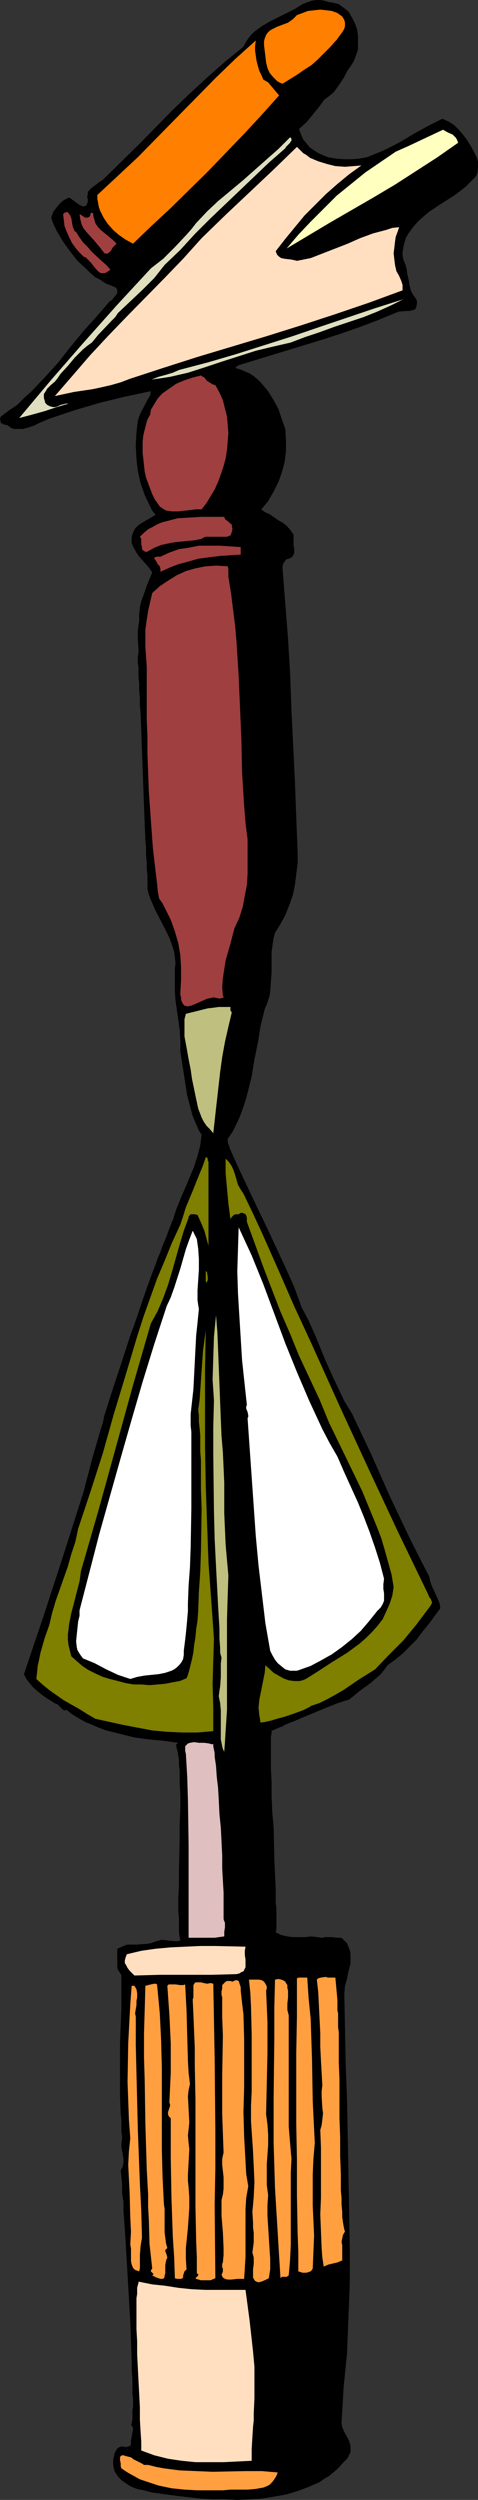 <?xml version="1.0" encoding="UTF-8" standalone="no"?>
<svg
   version="1.0"
   width="29.801mm"
   height="155.711mm"
   id="svg34"
   sodipodi:docname="Hunting Equipment.wmf"
   xmlns:inkscape="http://www.inkscape.org/namespaces/inkscape"
   xmlns:sodipodi="http://sodipodi.sourceforge.net/DTD/sodipodi-0.dtd"
   xmlns="http://www.w3.org/2000/svg"
   xmlns:svg="http://www.w3.org/2000/svg">
  <rect width="100%" height="100%" fill="#333333" stroke="none"/>
  <sodipodi:namedview
     id="namedview34"
     pagecolor="#ffffff"
     bordercolor="#000000"
     borderopacity="0.25"
     inkscape:showpageshadow="2"
     inkscape:pageopacity="0.0"
     inkscape:pagecheckerboard="0"
     inkscape:deskcolor="#d1d1d1"
     inkscape:document-units="mm" />
  <defs
     id="defs1">
    <pattern
       id="WMFhbasepattern"
       patternUnits="userSpaceOnUse"
       width="6"
       height="6"
       x="0"
       y="0" />
  </defs>
  <path
     style="fill:#000000;fill-opacity:1;fill-rule:evenodd;stroke:none"
     d="m 82.253,2.909 0.808,1.454 0.646,1.293 0.485,1.454 0.162,1.454 v 1.454 1.616 l -0.485,1.454 -0.485,1.293 -0.808,1.293 -0.808,1.131 -0.646,1.293 -0.808,1.293 -0.808,1.131 -0.808,1.131 -1.131,0.97 -1.131,0.808 -1.293,1.778 -1.454,1.778 -1.454,1.778 -1.778,1.616 0.485,1.293 0.485,1.131 0.808,0.97 0.808,0.97 0.97,0.646 0.97,0.646 1.131,0.485 1.131,0.485 1.939,0.323 1.939,0.162 h 1.778 l 1.778,-0.162 1.778,-0.323 1.616,-0.646 1.616,-0.646 1.778,-0.808 3.07,-1.616 3.232,-1.939 3.232,-1.778 1.616,-0.808 1.616,-0.808 1.454,0.646 1.293,0.808 1.131,1.131 0.97,1.131 0.97,1.293 0.808,1.293 0.808,1.454 0.646,1.293 0.323,1.131 v 1.293 l -0.162,1.293 -0.162,0.485 -0.323,0.485 -1.131,1.131 -1.131,1.131 -1.454,1.131 -1.293,0.97 -3.07,1.939 -2.909,1.939 -1.293,1.131 -1.131,0.97 -1.131,1.293 -0.97,1.293 -0.808,1.293 -0.485,1.616 -0.323,1.778 v 0.808 l 0.162,0.97 0.485,1.131 0.323,1.131 0.162,1.293 0.323,1.293 0.162,1.131 0.323,1.293 0.485,0.97 0.808,1.131 0.162,0.485 v 0.646 l -0.162,0.485 v 0.323 l -0.162,0.162 -0.162,0.323 -0.646,0.162 -0.646,0.162 h -0.808 l -1.778,0.162 -4.686,1.939 -4.686,1.778 -4.686,1.616 -4.525,1.454 -9.534,2.909 -9.534,2.909 -0.485,0.323 -0.323,0.323 1.131,0.323 1.131,0.485 1.131,0.485 0.97,0.646 0.97,0.808 0.808,0.808 0.808,0.97 0.808,0.97 1.293,2.101 1.131,2.101 0.808,2.424 0.808,2.262 0.162,2.585 v 2.585 l -0.323,2.585 -0.646,2.424 -0.808,2.262 -1.131,2.262 -1.293,2.262 -1.616,1.939 0.808,0.646 1.131,0.485 2.101,1.454 1.131,0.646 0.97,0.808 0.808,0.97 0.646,0.97 v 0.646 0.97 0.808 l 0.162,0.97 v 0.97 l -0.323,0.646 -0.323,0.323 -0.323,0.162 -0.323,0.162 -0.646,0.162 -0.323,0.485 -0.323,0.485 -0.162,0.646 v 0.646 l 0.646,8.241 0.646,8.241 0.485,8.241 0.323,8.564 0.808,16.805 0.323,8.564 0.323,8.241 v 2.424 l -0.323,2.424 -0.323,2.585 -0.485,2.424 -0.808,2.262 -0.97,2.424 -1.131,2.101 -1.293,2.101 -0.323,1.131 -0.162,0.97 -0.323,2.424 v 4.686 l -0.162,2.262 -0.162,2.262 -0.162,1.131 -0.323,0.97 -0.323,0.97 -0.485,1.131 -0.97,3.878 -0.646,4.04 -0.808,3.878 -0.646,4.04 -0.97,3.878 -0.485,1.778 -0.646,1.939 -0.646,1.778 -0.808,1.778 -0.97,1.939 -1.131,1.616 v 0.323 0.323 l 0.162,0.646 0.162,0.323 0.162,0.646 2.101,4.686 4.363,9.211 2.262,4.686 4.363,9.372 2.101,4.686 1.778,4.848 1.616,3.07 1.454,3.232 2.586,6.302 1.454,3.232 1.454,3.07 1.454,3.07 1.778,2.909 4.525,9.534 4.363,9.857 4.525,9.534 2.424,4.848 2.424,4.686 0.162,0.97 0.323,0.97 0.808,1.778 0.808,1.778 0.323,0.808 0.162,1.131 -2.747,3.717 -1.454,1.778 -1.454,1.939 -1.616,1.616 -1.616,1.616 -1.778,1.454 -1.778,1.293 -0.808,1.131 -0.97,1.131 -1.131,0.97 -1.131,0.97 -2.424,1.778 -2.586,2.101 -1.131,0.323 -1.454,0.485 -2.909,1.131 -3.07,1.293 -2.747,1.131 -1.454,0.646 -1.293,0.485 -1.131,0.485 -0.485,0.323 -0.485,0.162 -0.808,0.323 -0.646,0.323 -0.485,0.162 h -0.162 v 0.646 l -0.162,0.808 v 0.97 1.131 3.878 1.616 l 0.162,3.07 v 3.555 l 0.162,3.555 0.323,3.717 0.162,7.433 0.162,3.717 0.162,3.232 v 3.232 l 0.162,1.454 v 4.686 l -0.162,0.808 1.293,0.646 1.454,0.323 1.293,0.162 h 2.909 l 1.454,-0.162 1.293,0.162 1.293,0.162 0.485,-0.162 h 0.646 1.131 l 1.293,0.162 h 0.485 0.485 l 0.646,0.646 0.646,0.646 0.323,0.808 0.323,0.808 0.162,0.808 v 0.808 1.616 l -0.485,1.778 -0.162,0.808 -0.162,0.97 -0.485,1.616 -0.162,1.778 0.162,8.08 0.162,8.403 0.323,8.564 0.162,8.726 0.323,17.29 0.162,8.726 v 8.564 l -0.162,4.04 -0.162,4.201 -0.323,8.08 -0.808,8.08 -0.485,8.403 0.162,0.97 0.485,1.131 0.646,1.131 0.485,0.97 0.323,1.131 v 0.97 0.646 l -0.323,0.485 -0.162,0.485 -0.485,0.646 -0.97,0.97 -0.97,1.131 -0.97,0.808 -1.131,0.97 -1.131,0.646 -1.131,0.808 -2.586,1.131 -2.586,0.97 -2.747,0.808 -2.747,0.485 -2.909,0.485 -2.909,0.162 -2.909,0.162 -3.07,-0.162 h -2.909 l -2.747,-0.162 -2.747,-0.323 -2.747,-0.323 -2.424,-0.323 -3.555,-0.485 -1.778,-0.485 -1.616,-0.323 -1.616,-0.646 -1.454,-0.97 -0.646,-0.485 -0.646,-0.646 -0.485,-0.646 -0.485,-0.808 -0.162,-0.646 -0.162,-0.808 v -0.646 -0.646 l 0.162,-0.646 0.162,-0.808 0.323,-0.646 0.323,-0.485 0.485,-0.323 0.485,-0.162 1.131,0.162 0.485,-0.162 0.485,-0.162 0.162,-0.485 v -0.323 -0.485 l 0.162,-0.808 0.162,-0.97 0.162,-0.97 -0.162,-0.485 -0.323,-0.323 0.162,-0.323 v -0.323 l 0.162,-0.646 v -0.97 -1.131 l 0.162,-1.131 v -1.454 l -0.162,-1.454 v -1.778 -1.778 l -0.162,-1.939 v -2.101 l -0.162,-4.363 -0.162,-4.686 -1.131,-19.553 -0.323,-4.686 -0.162,-2.101 v -2.101 l -0.323,-2.101 v -1.939 l -0.162,-1.778 -0.162,-1.616 0.485,-0.97 0.162,-0.97 v -0.808 l -0.162,-0.97 -0.323,-1.778 v -0.97 l 0.162,-0.97 v -0.646 L 28.603,502.064 v -1.454 -1.616 l -0.162,-1.454 -0.162,-4.04 v -4.201 -8.241 l 0.323,-8.241 v -4.04 -3.717 l -0.323,-0.646 -0.485,-0.646 -0.162,-0.808 v -0.808 -1.778 -0.808 -0.808 l 1.131,-0.485 1.131,-0.485 h 0.97 1.293 l 2.262,-0.162 1.131,-0.162 1.293,-0.485 0.646,-0.162 0.646,-0.162 1.454,0.162 1.454,0.162 h 0.808 l 0.646,-0.162 -0.162,-0.808 -0.162,-1.131 v -0.97 -1.293 -1.131 l -0.162,-1.454 v -3.07 l 0.162,-3.232 v -3.393 l 0.162,-7.272 v -3.555 l 0.162,-3.555 v -3.232 l -0.162,-3.232 v -1.454 -1.293 l -0.162,-1.131 v -1.293 l -0.162,-0.97 -0.162,-0.97 -0.162,-0.646 -0.162,-0.646 v -0.162 -0.323 h 0.162 l 0.162,-0.162 v -0.162 l -3.394,-0.485 -3.555,-0.323 -3.394,-0.485 -3.232,-0.808 -3.232,-0.808 -1.778,-0.646 -1.454,-0.646 -1.616,-0.646 -1.454,-0.808 -1.616,-0.97 -1.454,-1.131 -0.485,0.162 -0.323,-0.162 -0.485,-0.485 -0.485,-0.485 -0.323,-0.323 -0.485,-0.162 -2.101,-1.293 -1.131,-0.808 -0.97,-0.808 -0.97,-0.808 -0.808,-0.97 -0.808,-0.97 -0.646,-1.293 4.848,-14.382 4.686,-14.382 4.525,-14.22 1.939,-7.433 2.101,-7.272 0.485,-1.454 0.323,-1.616 1.131,-3.555 1.131,-3.555 1.293,-3.878 2.586,-7.918 1.454,-4.04 1.293,-3.878 1.293,-3.717 1.293,-3.555 0.646,-1.616 0.485,-1.454 0.646,-1.454 0.485,-1.454 0.485,-1.131 0.485,-1.131 0.323,-0.97 0.323,-0.808 0.323,-0.808 0.162,-0.485 0.162,-0.485 0.162,-0.162 0.808,-2.585 0.97,-2.424 1.131,-2.585 2.101,-5.009 0.808,-2.585 0.646,-2.424 0.323,-2.585 -0.646,-0.97 -0.485,-1.131 -0.97,-2.262 -0.646,-2.424 -0.646,-2.424 -0.808,-5.171 -0.808,-5.171 v -2.585 l -0.162,-2.585 -0.646,-4.525 -0.323,-2.262 -0.162,-2.262 v -2.585 -1.293 -1.454 l 0.162,-1.293 -0.162,-1.293 -0.162,-1.293 -0.323,-1.131 -0.808,-2.262 -1.131,-2.262 -2.262,-4.363 -0.97,-2.262 -0.485,-1.293 -0.323,-1.293 v -0.808 -1.131 -1.293 l -0.162,-1.454 v -1.454 l -0.162,-1.778 v -1.778 l -0.162,-1.778 -0.162,-4.04 -0.162,-4.201 -0.323,-8.888 -0.162,-4.363 -0.162,-4.363 -0.162,-4.04 -0.162,-1.939 v -1.778 l -0.162,-1.616 v -1.616 l -0.162,-1.454 v -1.293 -1.131 l -0.162,-0.97 v -0.808 -0.646 l 0.162,-0.97 v -0.97 l -0.162,-2.101 v -2.262 l 0.162,-1.131 0.162,-0.97 v -1.616 l 0.162,-1.616 0.323,-1.454 0.485,-1.293 0.97,-2.747 1.131,-2.747 -0.646,-0.97 -0.808,-0.97 -1.616,-1.778 -0.646,-0.97 -0.646,-1.131 -0.485,-1.131 v -0.646 -0.808 l 0.323,-0.97 0.485,-0.97 0.646,-0.646 0.646,-0.485 3.555,-2.101 -0.808,-0.97 -0.646,-1.293 -1.131,-2.424 -0.97,-2.747 -0.646,-2.909 -0.323,-2.909 -0.162,-3.07 0.162,-2.909 0.323,-2.909 0.323,-0.97 0.323,-0.808 1.778,-3.393 0.485,-0.808 0.162,-0.97 -6.141,1.293 -5.979,1.454 -5.979,1.778 -5.818,1.939 -1.131,0.485 -1.131,0.485 -1.293,0.646 -1.454,0.485 -1.293,0.323 H 4.04 3.394 L 2.747,100.833 2.101,100.348 1.616,100.025 H 1.131 L 0.808,99.863 0.485,99.702 0.162,99.54 V 99.217 L 0,98.732 l 0.162,-0.646 1.939,-1.454 1.939,-1.293 1.616,-1.616 1.778,-1.616 3.232,-3.393 3.07,-3.393 2.909,-3.717 3.07,-3.717 3.07,-3.393 3.07,-3.555 0.323,-0.162 0.323,-0.323 0.808,-0.97 0.323,-0.485 V 68.515 68.191 L 27.31,67.707 26.179,67.222 24.886,66.737 23.755,65.929 22.462,65.283 21.331,64.313 20.361,63.344 18.261,61.405 16.483,59.142 14.867,56.88 13.413,54.456 12.928,53.487 12.443,52.356 12.281,51.871 12.12,51.548 v -0.485 l 0.162,-0.485 0.323,-0.808 0.646,-0.808 0.646,-0.808 0.808,-0.808 0.808,-0.485 0.646,-0.323 0.485,0.162 0.646,0.485 0.646,0.485 0.646,0.485 0.646,0.323 0.646,0.162 0.162,-0.162 0.323,-0.162 0.162,-0.323 0.162,-0.485 v -0.646 l -0.162,-0.485 0.162,-0.646 v -0.485 l 0.485,-0.646 0.808,-0.646 0.646,-0.485 0.808,-0.646 0.808,-0.485 0.646,-0.646 8.08,-7.918 7.757,-7.918 4.04,-3.878 4.04,-3.717 4.202,-3.717 4.363,-3.555 0.485,-0.97 L 58.498,9.049 59.145,8.241 59.953,7.433 61.73,6.14 63.67,5.009 67.548,3.07 69.487,2.101 71.265,0.97 72.557,0.485 73.527,0.162 74.497,0 h 0.97 l 0.97,0.162 0.97,0.323 1.131,0.162 1.293,0.323 0.646,0.485 0.646,0.485 0.646,0.485 z"
     id="path1" />
  <path
     style="fill:#ff7f00;fill-opacity:1;fill-rule:evenodd;stroke:none"
     d="m 80.637,3.878 0.485,0.808 0.162,0.646 V 6.14 L 81.122,6.787 80.637,7.595 80.153,8.241 79.668,8.888 79.345,9.372 79.021,9.695 77.729,11.15 l -1.454,1.454 -1.454,1.454 -1.454,1.293 -1.778,1.131 -1.616,1.131 -3.394,2.101 -0.808,-0.323 -0.485,-0.323 -0.485,-0.485 -0.485,-0.485 -0.808,-0.97 -0.485,-1.131 -0.323,-1.293 -0.162,-1.454 -0.323,-2.585 V 9.695 L 62.377,9.049 62.7,8.241 63.023,7.756 63.508,7.272 63.993,6.948 65.286,6.302 66.578,5.817 67.871,5.333 69.002,4.525 69.487,4.04 69.972,3.555 71.265,3.07 72.557,2.585 l 1.454,-0.162 1.454,-0.162 1.454,0.162 1.293,0.162 1.293,0.485 z"
     id="path2" />
  <path
     style="fill:#ff7f00;fill-opacity:1;fill-rule:evenodd;stroke:none"
     d="m 62.054,18.745 1.131,0.646 0.808,0.97 1.778,2.101 -4.202,4.686 -4.202,4.525 -8.565,8.888 -8.726,8.564 -4.525,4.201 -4.202,4.04 -1.778,-0.97 -1.616,-1.131 -1.293,-1.131 -1.293,-1.454 -0.97,-1.454 -0.808,-1.616 -0.323,-0.97 -0.162,-0.97 -0.162,-0.808 v -0.97 l 4.686,-4.363 4.848,-4.525 9.049,-9.211 9.211,-9.372 4.686,-4.525 4.848,-4.363 -0.162,1.293 v 1.131 l 0.162,1.131 0.162,1.131 0.323,1.293 0.323,1.131 0.485,0.97 z"
     id="path3" />
  <path
     style="fill:#ffffbf;fill-opacity:1;fill-rule:evenodd;stroke:none"
     d="m 107.947,33.611 -4.848,3.393 -5.01,3.232 -5.01,3.232 -5.171,3.07 -10.342,5.979 -10.019,5.979 2.747,-3.232 2.909,-3.07 3.07,-3.07 3.07,-3.07 3.394,-2.747 3.394,-2.747 3.555,-2.424 3.555,-2.424 2.909,-1.293 2.747,-1.293 2.747,-1.293 2.747,-1.293 1.131,0.646 1.131,0.485 0.808,0.808 0.323,0.646 z"
     id="path4" />
  <path
     style="fill:#dfdfbf;fill-opacity:1;fill-rule:evenodd;stroke:none"
     d="m 67.225,34.904 -3.878,3.393 -3.555,3.393 -6.949,6.625 -3.394,3.232 -3.555,3.555 -3.394,3.717 -3.717,3.555 -2.424,3.07 -2.747,2.747 -2.909,2.747 -2.909,2.747 -0.646,0.97 -0.808,0.808 -3.232,3.393 -0.646,0.808 -0.808,0.97 -1.131,0.808 -0.97,0.808 -1.939,1.939 -1.616,1.939 -1.778,1.939 -0.646,0.97 -0.646,0.808 -0.97,0.808 -0.808,0.808 -0.485,0.808 -0.323,0.485 v 0.485 0.485 l 0.162,0.485 0.162,0.646 0.485,0.485 0.646,0.323 0.646,0.162 h 0.646 l 0.485,-0.162 0.646,-0.323 0.646,-0.162 0.646,-0.162 h 0.646 l -2.747,0.808 -2.909,0.97 -2.909,0.808 -3.07,0.808 7.595,-9.049 7.595,-8.726 7.918,-8.888 7.918,-8.564 2.909,-2.262 2.747,-2.747 2.586,-2.747 1.293,-1.454 1.131,-1.454 2.586,-2.747 2.586,-2.424 5.818,-4.848 5.656,-5.009 2.747,-2.424 2.747,-2.747 0.323,0.323 v 0.485 l -0.162,0.162 -0.162,0.323 -0.323,0.323 -0.323,0.323 -0.323,0.323 z"
     id="path5" />
  <path
     style="fill:#ffdfbf;fill-opacity:1;fill-rule:evenodd;stroke:none"
     d="m 85.162,38.943 -2.909,2.101 -2.747,2.262 -2.747,2.424 -2.424,2.424 -2.586,2.585 -2.262,2.747 -2.262,2.747 -2.262,2.909 0.323,0.808 0.485,0.485 0.485,0.323 0.808,0.162 1.454,0.162 0.808,0.162 0.646,0.162 1.616,-0.323 1.616,-0.323 2.909,-1.131 2.909,-1.131 2.909,-1.131 2.909,-1.293 3.07,-1.131 3.07,-0.808 1.454,-0.485 1.616,-0.162 -0.323,0.97 -0.485,1.293 -0.162,1.131 -0.162,1.454 -0.162,1.293 0.162,1.454 0.162,1.293 0.323,1.454 0.646,1.131 0.485,1.131 0.323,0.97 v 0.646 0.646 l -7.918,2.909 -8.08,2.747 -7.918,2.585 -8.241,2.585 -16.16,4.848 -8.08,2.585 -7.918,2.585 -2.101,0.808 -2.262,0.646 -2.101,0.485 -2.262,0.485 -4.363,0.646 -2.262,0.485 -2.262,0.485 4.202,-4.848 4.04,-4.686 4.363,-4.686 4.363,-4.525 8.888,-9.049 4.363,-4.525 4.363,-4.848 5.656,-5.494 5.656,-5.333 5.656,-5.333 5.494,-5.333 0.646,0.646 0.808,0.808 0.808,0.485 0.808,0.646 1.939,0.808 2.101,0.646 1.939,0.485 2.262,0.162 2.101,-0.162 z"
     id="path6" />
  <path
     style="fill:#9f3f3f;fill-opacity:1;fill-rule:evenodd;stroke:none"
     d="m 26.017,63.505 -0.485,0.323 -0.485,0.323 -0.485,0.162 H 24.24 23.755 L 23.27,63.99 22.624,63.344 21.977,62.536 21.331,61.728 20.523,60.92 l -0.323,-0.323 -0.485,-0.162 -0.97,-0.97 -0.97,-1.131 -0.808,-1.131 -0.646,-1.293 -0.646,-1.454 -0.485,-1.293 -0.162,-1.454 -0.162,-1.293 0.323,-0.323 0.485,-0.162 h 0.323 l 0.162,0.323 0.162,0.162 0.162,0.162 0.323,0.808 0.162,0.97 0.162,0.97 0.323,0.808 0.162,0.323 0.323,0.162 0.808,1.293 0.808,1.131 1.131,1.131 0.97,1.131 2.262,2.101 1.131,0.97 z"
     id="path7" />
  <path
     style="fill:#9f3f3f;fill-opacity:1;fill-rule:evenodd;stroke:none"
     d="m 21.977,50.255 v 0.485 l 0.162,0.646 0.323,1.131 0.646,0.97 0.808,0.808 0.808,0.646 1.939,1.616 0.808,0.808 -0.485,0.485 -0.485,0.485 -0.323,0.646 -0.485,0.485 -0.323,0.162 -0.162,0.162 -0.323,-0.162 h -0.323 l -0.162,-0.323 -0.323,-0.323 -0.323,-0.485 -1.616,-1.939 -1.616,-1.778 -0.808,-0.97 -0.485,-0.97 -0.323,-1.293 -0.162,-1.131 0.323,0.162 0.485,0.323 0.485,0.323 h 0.646 l 0.323,-0.162 0.162,-0.162 0.162,-0.485 v -0.162 l 0.162,-0.162 h 0.162 z"
     id="path8" />
  <path
     style="fill:#dfdfbf;fill-opacity:1;fill-rule:evenodd;stroke:none"
     d="m 68.517,80.634 -4.202,0.97 -4.04,0.97 -8.08,2.585 -3.878,1.293 -4.04,1.293 -4.202,0.97 -2.101,0.323 -2.262,0.323 0.808,-0.323 0.808,-0.323 1.778,-0.485 1.616,-0.485 1.454,-0.646 6.787,-1.778 6.626,-1.939 6.626,-2.101 6.626,-2.101 6.626,-2.262 12.928,-4.363 6.626,-2.101 -2.909,1.454 -3.232,1.454 -3.232,1.293 -3.394,1.131 -3.394,1.131 -3.555,1.293 -3.394,1.131 z"
     id="path9" />
  <path
     style="fill:#9f3f3f;fill-opacity:1;fill-rule:evenodd;stroke:none"
     d="m 50.742,90.653 0.97,1.778 0.808,1.778 0.485,1.939 0.485,1.939 0.162,1.939 0.162,1.939 -0.162,1.939 -0.162,1.939 -0.323,2.101 -0.485,1.778 -0.646,1.939 -0.646,1.778 -0.808,1.778 -0.97,1.616 -0.97,1.616 -1.131,1.454 h -1.293 l -1.293,0.162 -2.909,0.323 h -1.454 l -1.293,-0.162 -0.646,-0.323 -0.485,-0.323 -0.485,-0.323 -0.323,-0.485 -0.808,-1.131 -0.646,-1.293 -0.485,-1.293 -0.485,-1.293 -0.485,-1.293 -0.323,-1.454 -0.323,-2.909 -0.162,-1.454 v -1.454 -1.293 l 0.162,-1.454 0.323,-1.293 0.323,-1.293 0.323,-1.131 0.646,-1.131 0.162,-1.131 0.485,-0.808 0.485,-0.808 0.485,-0.808 0.646,-0.808 0.646,-0.646 1.616,-1.131 1.616,-1.131 1.939,-0.808 1.939,-0.646 1.939,-0.485 0.485,0.323 0.323,0.162 0.646,0.808 0.808,0.485 0.485,0.323 z"
     id="path10" />
  <path
     style="fill:#9f3f3f;fill-opacity:1;fill-rule:evenodd;stroke:none"
     d="m 54.62,123.779 0.162,0.808 -0.162,0.646 -0.162,0.485 -0.162,0.323 -0.485,0.162 -0.323,0.162 h -1.131 -0.646 -0.646 -1.293 -1.293 l -0.485,0.162 -0.485,0.323 -1.616,0.323 -3.232,0.323 -1.616,0.162 -1.616,0.323 -1.454,0.323 -1.616,0.646 -1.454,0.808 -0.323,0.162 h -0.323 l -0.485,-0.323 -0.323,-0.323 v -0.485 l -0.162,-0.646 v -0.646 -0.646 l -0.323,-0.485 0.97,-0.97 0.97,-0.808 0.97,-0.485 1.131,-0.646 1.131,-0.485 1.293,-0.323 2.424,-0.646 2.747,-0.162 2.747,-0.162 h 5.494 l 0.162,0.485 0.162,0.162 0.646,0.485 0.485,0.485 0.323,0.162 z"
     id="path11" />
  <path
     style="fill:#9f3f3f;fill-opacity:1;fill-rule:evenodd;stroke:none"
     d="m 56.721,130.566 -2.586,0.162 -2.424,0.162 -2.586,0.323 -2.424,0.323 -2.262,0.646 -2.424,0.646 -2.101,0.808 -2.101,0.97 v -0.323 -0.323 l -0.162,-0.646 -0.485,-0.485 -0.323,-0.646 -0.323,-0.485 -0.162,-0.162 v -0.162 l 0.162,-0.162 0.323,-0.162 h 0.323 0.646 l 2.101,-0.97 2.262,-0.808 2.262,-0.323 2.424,-0.485 h 2.586 2.424 l 2.424,0.162 2.424,0.162 v 0.485 0.485 0.323 z"
     id="path12" />
  <path
     style="fill:#9f3f3f;fill-opacity:1;fill-rule:evenodd;stroke:none"
     d="m 53.812,135.737 0.646,4.04 0.485,3.878 0.485,3.878 0.323,3.878 0.485,7.756 0.323,7.433 0.162,3.878 0.162,3.878 0.162,7.595 0.485,7.756 0.323,4.04 0.485,3.878 v 5.332 2.747 l -0.162,2.585 -0.485,2.585 -0.485,2.585 -0.808,2.585 -1.131,2.424 -0.485,1.778 -0.485,1.939 -1.131,3.878 -0.323,2.101 -0.323,2.101 -0.162,2.101 0.162,2.101 0.162,0.162 v 0.162 l -0.323,0.162 H 52.034 l -0.162,0.162 -0.808,-0.162 -0.646,-0.162 -0.808,0.162 -0.808,0.162 -1.454,0.646 -1.454,0.646 -0.808,0.323 -0.646,0.162 H 43.955 l -0.485,-0.162 -0.323,-0.323 -0.323,-0.646 -0.162,-0.323 v -0.646 l -0.162,-0.485 v -0.646 l 0.162,-2.909 v -2.909 l -0.162,-2.909 -0.485,-2.909 -0.808,-2.747 -0.97,-2.747 -1.293,-2.585 -0.646,-1.293 -0.808,-1.131 -0.323,-1.778 -0.162,-1.778 -0.485,-4.04 -0.485,-4.201 -0.323,-4.363 -0.646,-9.049 -0.162,-4.525 -0.162,-4.363 v -4.04 l -0.162,-3.878 v -1.778 -1.616 -7.433 -0.808 -0.808 -0.162 l -0.162,-2.262 -0.162,-2.262 v -2.101 -2.101 l 0.323,-2.262 0.323,-2.101 0.485,-2.101 0.485,-2.101 1.778,-1.616 1.939,-1.293 2.101,-1.293 2.101,-0.97 2.262,-0.646 2.424,-0.485 2.586,-0.162 2.586,0.162 0.162,0.646 v 0.646 0.646 z"
     id="path13" />
  <path
     style="fill:#bfbf7f;fill-opacity:1;fill-rule:evenodd;stroke:none"
     d="m 54.62,238.347 -0.808,3.393 -0.808,3.555 -0.646,3.555 -0.485,3.555 -0.808,7.11 -0.808,7.272 -0.808,-0.97 -0.808,-0.808 -0.646,-0.97 -0.485,-0.97 -0.808,-2.101 -0.485,-2.262 -0.97,-4.686 -0.323,-2.262 -0.485,-2.424 -0.485,-2.747 -0.485,-2.585 v -1.454 -1.293 -1.293 l 0.323,-1.293 2.586,-0.646 2.586,-0.646 1.454,-0.162 1.131,-0.162 h 1.454 1.293 v 0.485 0.323 z"
     id="path14" />
  <path
     style="fill:#7f7f00;fill-opacity:1;fill-rule:evenodd;stroke:none"
     d="m 49.126,273.412 v 19.876 l -0.485,-1.778 -0.485,-1.778 -0.808,-1.939 -0.808,-1.778 -0.646,-0.162 h -0.646 -0.323 l -0.162,0.162 -0.323,0.323 v 0.323 l -1.131,3.07 -0.97,3.232 -1.778,6.302 -0.97,3.232 -1.131,3.07 -1.293,3.07 -1.616,2.909 -4.202,14.543 -8.08,29.248 -4.202,14.543 -0.323,2.424 -0.646,2.424 -0.646,2.585 -0.646,2.424 -0.485,2.424 -0.162,1.293 -0.162,1.293 v 1.293 l 0.162,1.293 0.323,1.293 0.323,1.293 1.293,1.131 1.293,1.131 1.454,0.97 1.616,0.808 1.778,0.808 1.616,0.485 1.939,0.485 1.778,0.485 1.939,0.323 h 1.778 l 1.939,0.162 1.939,-0.162 1.778,-0.162 1.616,-0.323 1.778,-0.323 1.616,-0.646 0.323,-0.808 0.323,-1.131 0.323,-1.293 0.323,-1.293 0.323,-1.616 0.162,-1.616 0.323,-1.939 0.162,-1.778 0.323,-2.101 0.162,-2.262 0.162,-4.525 0.323,-4.686 0.162,-4.848 0.162,-10.019 -0.162,-4.686 v -4.525 -2.262 l -0.162,-1.939 v -2.101 -1.778 l -0.162,-1.778 -0.162,-1.454 v -1.454 l -0.162,-1.293 0.323,-2.262 0.162,-2.262 0.323,-4.686 0.323,-4.686 0.323,-2.424 0.323,-2.424 -0.162,9.211 v 9.049 9.211 l 0.162,9.049 0.323,9.049 0.323,9.049 0.646,8.888 0.646,9.049 -0.162,5.333 -0.162,5.332 0.162,5.494 v 5.656 l -3.717,0.323 h -3.555 l -3.555,-0.162 -3.555,-0.323 -3.394,-0.646 -3.394,-0.646 -6.626,-1.454 -1.939,-1.131 -1.778,-1.131 -3.717,-2.101 -3.232,-2.262 -1.616,-1.293 -1.616,-1.454 0.162,-1.454 0.162,-1.616 0.323,-1.454 0.323,-1.616 0.97,-3.393 1.131,-3.232 0.646,-2.747 0.808,-2.747 1.939,-5.494 0.97,-2.747 0.808,-2.909 0.97,-2.909 0.646,-3.07 1.454,-4.363 1.454,-4.363 2.909,-9.049 2.586,-9.211 2.747,-9.049 2.747,-9.211 1.454,-4.525 1.616,-4.525 1.616,-4.525 1.778,-4.201 1.778,-4.363 1.939,-4.201 0.646,-1.939 0.646,-2.101 1.616,-3.878 1.616,-4.04 0.808,-1.939 0.646,-1.939 h 0.323 v 0.162 l 0.162,0.162 v 0.485 0 z"
     id="path15" />
  <path
     style="fill:#7f7f00;fill-opacity:1;fill-rule:evenodd;stroke:none"
     d="m 57.367,281.007 2.101,4.363 2.101,4.525 3.878,8.726 3.878,8.888 4.04,8.726 6.626,14.705 6.787,14.705 6.949,14.866 7.11,14.705 0.323,0.808 0.323,0.323 0.162,0.485 0.162,0.323 v 0.162 l -0.162,0.323 -0.162,0.323 -0.485,0.646 -1.454,1.939 -1.454,1.939 -3.07,3.717 -3.394,3.393 -3.232,3.393 -3.878,2.424 -3.555,2.424 -1.939,1.131 -1.778,0.97 -1.939,0.97 -1.939,0.646 -0.485,0.323 -0.646,0.323 -0.646,0.323 -0.808,0.323 -1.778,0.646 -1.939,0.646 -1.778,0.485 -1.616,0.485 -0.808,0.162 -0.646,0.162 h -0.485 l -0.323,0.162 -0.323,-1.939 -0.162,-1.616 0.162,-1.778 0.646,-3.232 0.323,-1.616 0.323,-1.616 0.162,-1.778 1.939,1.778 1.131,0.646 1.131,0.646 1.293,0.485 1.293,0.162 h 0.646 0.646 l 0.646,-0.162 0.808,-0.323 3.07,-1.939 3.232,-2.101 3.394,-2.101 3.07,-2.262 1.454,-1.293 1.454,-1.454 1.293,-1.454 1.131,-1.454 0.808,-1.778 0.808,-1.778 0.646,-1.939 0.323,-2.101 -0.485,-2.909 -0.808,-2.909 -0.808,-2.909 -0.808,-2.747 -1.131,-2.909 -1.131,-2.747 -2.262,-5.494 -2.586,-5.333 -2.586,-5.333 -2.586,-5.332 -2.262,-5.494 -2.424,-5.171 -2.424,-5.171 -2.101,-5.171 -2.262,-5.171 -4.04,-10.503 -3.878,-10.665 v -0.485 -0.485 l -0.162,-0.485 -0.162,-0.323 -0.323,-0.162 -0.323,-0.162 h -0.485 l -0.485,0.323 h -0.323 -0.323 l -0.485,0.162 -0.485,0.485 -0.323,0.485 -0.485,-3.717 -0.323,-3.555 -0.323,-3.555 v -3.393 l 0.808,0.808 0.646,0.97 0.485,1.131 0.323,0.97 0.646,2.262 0.646,1.131 z"
     id="path16" />
  <path
     style="fill:#ffffff;fill-opacity:1;fill-rule:evenodd;stroke:none"
     d="m 79.506,342.896 1.616,3.717 1.616,3.555 1.616,3.555 1.454,3.555 1.293,3.393 1.293,3.717 1.131,3.555 0.97,3.717 -0.162,1.293 v 1.131 l 0.162,0.97 v 0.97 0.808 l -0.323,0.808 -0.485,0.808 -0.323,0.323 -0.485,0.485 -1.939,2.424 -1.939,2.262 -2.101,1.939 -2.424,1.939 -2.262,1.616 -2.586,1.454 -2.424,1.293 -2.747,0.97 -0.485,0.162 h -0.646 -0.97 l -1.131,-0.323 -0.808,-0.646 -0.97,-0.808 -0.646,-0.808 -0.646,-1.131 -0.485,-0.97 -1.131,-6.464 -0.808,-6.787 -0.808,-6.787 -0.646,-6.948 -0.97,-13.897 -0.97,-13.897 0.162,-0.323 v -0.323 l -0.162,-0.808 -0.323,-0.808 v -0.485 l 0.162,-0.323 -1.131,-10.503 -0.646,-10.503 -0.323,-5.332 -0.162,-5.171 0.162,-5.171 0.162,-5.171 3.07,6.625 2.747,6.787 2.586,6.948 2.586,6.948 2.747,6.787 2.909,6.787 3.07,6.625 1.778,3.393 z"
     id="path17" />
  <path
     style="fill:#ffffff;fill-opacity:1;fill-rule:evenodd;stroke:none"
     d="m 46.863,308.154 -0.323,3.232 -0.323,3.07 -0.323,6.302 -0.323,6.302 -0.323,2.909 -0.323,2.909 v 1.293 1.454 l 0.162,1.454 v 1.778 1.778 10.18 4.363 l -0.162,9.211 -0.162,4.525 -0.323,4.363 -0.162,4.201 v 1.778 l -0.162,1.939 -0.162,1.778 -0.162,1.616 -0.162,1.454 -0.162,1.293 -0.162,1.293 v 0.97 l -0.162,0.97 -0.323,0.646 -0.485,0.646 -0.646,0.646 -0.646,0.485 -0.646,0.323 -1.454,0.485 -1.616,0.323 -3.232,0.323 -1.778,0.323 -1.616,0.485 -1.454,-0.485 -1.454,-0.485 -2.747,-1.293 -2.747,-1.454 -2.747,-1.131 -0.485,-0.646 -0.323,-0.485 -0.485,-0.808 -0.162,-0.646 -0.162,-1.454 0.162,-1.616 0.323,-3.07 0.323,-1.293 v -1.293 l 4.686,-18.098 5.01,-17.775 2.586,-9.049 2.586,-8.888 2.747,-8.888 2.909,-8.888 0.97,-2.101 0.808,-2.262 1.454,-4.525 0.646,-2.262 0.646,-2.262 0.808,-2.262 0.808,-2.101 0.485,0.97 0.485,0.97 0.162,1.131 0.162,1.131 0.162,2.424 v 2.585 l -0.162,2.424 -0.162,2.424 v 2.262 l 0.162,1.131 z"
     id="path18" />
  <path
     style="fill:#7f7f00;fill-opacity:1;fill-rule:evenodd;stroke:none"
     d="m 48.641,302.014 -0.162,-0.485 v -2.262 l 0.323,0.162 v 0.323 l 0.162,0.808 v 0.808 z"
     id="path19" />
  <path
     style="fill:#7f7f00;fill-opacity:1;fill-rule:evenodd;stroke:none"
     d="m 48.479,309.124 v 2.101 z"
     id="path20" />
  <path
     style="fill:#bfbf7f;fill-opacity:1;fill-rule:evenodd;stroke:none"
     d="m 52.519,341.927 0.162,3.555 0.162,3.555 v 3.555 3.717 l 0.323,7.272 0.323,3.717 0.323,3.555 -0.162,5.009 -0.162,5.333 v 5.332 5.333 5.494 5.171 l -0.323,5.009 -0.162,2.585 -0.162,2.262 -0.323,-0.646 -0.162,-0.646 -0.323,-1.616 v -1.616 -1.616 -1.778 -1.778 l -0.162,-1.778 -0.323,-1.616 0.162,-1.293 0.162,-0.97 0.162,-2.262 v -2.101 -1.131 l 0.162,-1.293 -0.323,-1.131 v -1.131 L 51.711,385.718 v -2.424 l -0.162,-2.585 -0.162,-2.747 -0.162,-3.07 -0.323,-6.14 -0.323,-6.464 -0.162,-6.464 -0.162,-13.412 v -6.464 l 0.162,-6.302 -0.323,-4.848 0.162,-5.171 0.162,-5.009 0.485,-5.009 0.323,4.04 0.162,4.04 0.646,16.482 0.162,3.878 z"
     id="path21" />
  <path
     style="fill:#dfbfbf;fill-opacity:1;fill-rule:evenodd;stroke:none"
     d="m 50.257,410.603 v 0.485 l 0.162,0.808 0.162,0.808 v 0.808 l 0.162,1.131 0.162,1.131 0.162,2.424 0.323,2.747 0.162,2.909 0.162,3.232 0.323,3.232 0.323,6.464 v 3.07 l 0.162,2.909 0.162,2.747 v 2.424 1.131 0.97 0.97 0.808 l 0.162,0.485 0.162,0.323 v 1.131 l -0.162,0.97 v 1.131 l -2.262,0.323 h -4.202 -1.939 v -16.321 -5.332 l -0.162,-10.827 -0.162,-5.333 -0.323,-5.494 -0.162,-0.646 v -0.646 -0.485 l 0.323,-0.323 0.323,-0.323 0.485,-0.162 0.97,-0.162 1.131,0.162 h 1.293 l 1.131,0.162 0.485,0.162 z"
     id="path22" />
  <path
     style="fill:#ffdfbf;fill-opacity:1;fill-rule:evenodd;stroke:none"
     d="m 57.852,458.272 -0.162,0.97 v 0.97 l 0.162,1.131 v 0.808 0.97 l -0.162,0.323 -0.162,0.323 -0.162,0.323 -0.485,0.162 -0.485,0.323 -0.646,0.162 -5.979,0.162 H 37.652 l -5.979,0.162 -1.131,-1.131 -0.485,-0.646 -0.323,-0.646 -0.323,-0.485 v -0.646 l 0.162,-0.646 0.323,-0.808 3.394,-0.808 3.394,-0.485 3.555,-0.323 3.394,-0.162 3.555,-0.162 h 3.555 z"
     id="path23" />
  <path
     style="fill:#ff9f3f;fill-opacity:1;fill-rule:evenodd;stroke:none"
     d="m 72.396,465.544 0.323,4.848 0.485,4.848 0.323,9.695 0.162,9.695 0.485,9.857 -0.323,3.717 -0.162,3.717 v 7.272 l 0.323,7.11 -0.162,3.878 -0.162,3.878 -0.323,0.485 -0.162,0.162 -0.485,0.162 -0.485,0.162 h -0.97 l -0.97,-0.323 v -4.525 l -0.162,-4.525 -0.162,-8.726 v -8.564 l -0.162,-8.403 v -8.241 -8.403 l 0.162,-8.726 v -4.363 -4.525 l 0.485,-0.162 z"
     id="path24" />
  <path
     style="fill:#ff9f3f;fill-opacity:1;fill-rule:evenodd;stroke:none"
     d="m 79.506,472.816 v 0.485 l 0.162,0.646 v 0.808 1.131 1.293 l 0.162,1.293 v 1.616 1.778 1.778 1.939 l 0.162,4.04 v 4.525 4.525 l 0.162,4.525 v 4.363 l 0.162,4.363 v 1.939 1.778 l 0.162,1.778 v 1.616 l 0.162,1.616 v 1.293 l 0.162,1.131 0.162,0.97 0.162,0.808 0.162,0.485 -0.485,0.808 -0.162,0.808 -0.162,0.808 0.162,0.808 v 1.778 0.97 0.808 l -1.131,0.485 -2.101,0.485 -1.131,0.485 -0.323,-2.101 -0.162,-2.101 -0.162,-4.04 -0.162,-4.04 0.162,-3.878 v -3.878 -3.878 -4.04 l -0.162,-4.201 0.323,-1.131 0.162,-1.293 0.162,-1.454 -0.162,-1.293 -0.162,-2.747 v -1.293 l 0.162,-1.293 -0.162,-2.909 -0.162,-2.909 -0.162,-3.232 v -3.232 l -0.323,-6.464 -0.162,-3.232 -0.323,-2.909 0.323,-0.323 0.646,-0.162 1.131,-0.162 0.485,0.162 h 1.778 l 0.162,1.778 0.162,1.778 0.162,1.778 z"
     id="path25" />
  <path
     style="fill:#ff9f3f;fill-opacity:1;fill-rule:evenodd;stroke:none"
     d="m 68.033,474.432 v 8.564 8.888 4.363 4.363 l 0.323,3.878 0.162,1.939 0.162,1.778 -0.162,3.393 v 3.393 6.625 6.787 l -0.162,3.555 -0.323,3.717 -0.485,0.323 h -0.485 -0.646 l -0.323,0.323 -0.323,-5.171 -0.323,-5.332 -0.646,-10.665 -0.162,-5.332 -0.162,-5.333 v -5.494 -5.332 l 0.162,-14.058 v -6.948 l 0.162,-6.625 0.808,-0.162 0.646,0.162 0.485,0.162 0.485,0.323 0.162,0.323 0.323,0.485 v 0.646 l 0.162,0.646 v 1.616 l -0.162,1.454 v 1.454 l 0.162,0.646 z"
     id="path26" />
  <path
     style="fill:#ff9f3f;fill-opacity:1;fill-rule:evenodd;stroke:none"
     d="m 62.7,468.614 0.162,3.717 0.162,3.717 v 7.272 l -0.162,7.11 -0.162,7.272 0.323,2.424 0.162,2.424 v 2.424 l -0.162,2.262 -0.162,2.262 v 2.424 2.424 l 0.323,2.424 -0.162,2.424 v 2.424 l 0.323,5.171 0.162,2.585 0.162,2.424 v 2.424 l -0.323,2.101 -0.97,0.485 -0.808,0.323 -0.646,0.162 -0.485,-0.162 -0.323,-0.162 -0.323,-0.485 -0.162,-0.323 v -0.646 -1.293 l 0.162,-1.293 v -1.454 l -0.162,-0.646 -0.162,-0.485 0.162,-1.293 0.162,-1.131 v -2.262 l -0.162,-1.293 v -1.131 l -0.162,-2.585 0.162,-1.616 0.162,-1.939 0.162,-3.393 -0.162,-3.717 -0.162,-3.393 -0.485,-7.272 v -3.555 l 0.162,-3.393 v -3.393 -3.232 -6.787 L 59.145,472.331 58.983,469.099 58.66,466.029 h 1.616 0.808 l 0.646,0.162 0.485,0.323 0.323,0.485 0.323,0.646 v 0.485 z"
     id="path27" />
  <path
     style="fill:#ff9f3f;fill-opacity:1;fill-rule:evenodd;stroke:none"
     d="m 56.721,468.614 0.323,2.909 0.323,2.747 0.162,5.656 v 5.817 2.747 2.909 l -0.162,5.817 0.162,5.817 0.323,5.817 0.162,2.909 0.485,2.909 -0.485,2.747 -0.162,2.747 v 5.494 2.909 2.747 l -0.162,2.585 -0.162,2.585 h -0.808 -0.808 l -1.454,0.162 h -0.808 l -0.646,-0.162 -0.485,-0.323 -0.323,-0.646 0.162,-0.323 0.162,-0.485 v -0.646 l -0.162,-0.323 v -0.808 l 0.162,-0.323 0.162,-1.778 v -1.616 l -0.162,-3.717 -0.323,-3.878 v -3.717 l 0.323,-1.293 0.162,-1.293 v -1.454 -1.293 l -0.323,-2.909 v -1.454 l 0.323,-1.454 -0.162,-4.525 -0.162,-4.686 v -9.049 l 0.162,-9.211 -0.162,-4.525 v -4.525 l -0.162,-0.646 v -0.808 l 0.162,-0.646 v -0.808 l 0.485,-0.485 0.323,-0.323 0.323,-0.162 h 0.323 0.485 l 0.485,0.162 0.323,-0.162 0.323,-0.162 h 0.485 l 0.323,0.162 0.162,0.485 0.323,0.97 v 0.485 z"
     id="path28" />
  <path
     style="fill:#ff9f3f;fill-opacity:1;fill-rule:evenodd;stroke:none"
     d="m 50.257,466.998 0.162,8.726 0.162,8.726 0.162,17.29 v 8.726 l -0.162,8.564 0.162,17.29 -1.131,0.485 h -1.131 -1.131 l -1.131,-0.323 -0.162,-0.162 0.162,-0.162 0.323,-0.323 0.162,-0.162 v -0.162 -0.162 l -0.323,-0.162 v -3.717 l -0.162,-4.04 -0.162,-8.08 v -16.644 -8.403 l -0.162,-8.241 v -4.04 l -0.162,-3.878 -0.162,-3.878 -0.162,-3.555 0.162,-0.485 v -0.646 -1.616 -0.646 l 0.323,-0.485 0.162,-0.162 h 0.323 0.485 0.485 l 0.646,0.162 0.808,0.162 0.808,-0.162 z"
     id="path29" />
  <path
     style="fill:#ff9f3f;fill-opacity:1;fill-rule:evenodd;stroke:none"
     d="m 43.631,467.16 0.162,3.07 0.162,3.07 0.162,5.979 0.162,5.817 0.162,2.909 0.323,2.585 -0.323,1.454 -0.162,1.454 0.162,3.07 0.162,3.07 -0.162,1.616 -0.162,1.454 0.162,1.778 0.162,1.454 -0.162,3.07 -0.162,2.909 v 1.454 l 0.162,1.616 0.162,2.262 v 2.424 l -0.162,2.424 -0.162,2.424 -0.485,4.686 v 2.585 l 0.162,2.424 -0.485,0.485 -0.162,0.485 -0.162,0.485 v 0.485 l -0.162,0.162 -0.323,0.162 h -0.485 -0.485 l -0.485,-0.162 -0.162,-4.848 -0.323,-4.848 -0.323,-9.372 -0.162,-9.211 v -4.686 -4.686 l -0.485,-0.485 -0.162,-0.485 v -0.485 l 0.162,-0.485 0.323,-0.97 v -0.323 l -0.162,-0.485 0.162,-3.555 0.162,-3.393 v -6.948 l -0.323,-6.787 -0.485,-6.787 0.323,-0.323 h 0.485 1.131 l 1.131,0.162 h 0.646 z"
     id="path30" />
  <path
     style="fill:#ff9f3f;fill-opacity:1;fill-rule:evenodd;stroke:none"
     d="m 37.006,467.16 0.323,3.393 0.323,3.393 0.323,6.625 0.162,6.464 v 6.302 12.766 l 0.162,6.302 0.323,6.464 0.162,1.131 v 1.293 4.201 l 0.162,1.293 0.162,1.293 0.323,1.131 -0.323,0.323 -0.162,0.162 v 0.323 l 0.162,0.323 0.162,0.485 0.162,0.646 -0.162,0.323 -0.162,0.485 -0.162,0.97 v 0.97 0.97 l -0.162,0.485 v 0.323 l -0.162,0.323 -0.323,0.162 h -0.485 l -0.485,-0.162 -0.485,-0.162 -0.97,-0.485 0.323,-0.323 -0.162,-0.162 -0.323,-0.323 -0.162,-0.162 v -0.162 l 0.162,-0.323 0.162,-0.162 -0.323,-2.909 -0.323,-2.909 -0.162,-5.817 -0.162,-2.909 v -2.909 l -0.162,-2.909 -0.162,-3.07 -0.162,-5.332 -0.162,-5.333 -0.162,-10.342 -0.162,-5.333 v -5.494 l 0.162,-5.494 0.162,-5.817 0.646,-0.162 0.646,-0.162 0.808,-0.162 H 36.683 Z"
     id="path31" />
  <path
     style="fill:#ff9f3f;fill-opacity:1;fill-rule:evenodd;stroke:none"
     d="m 31.673,467.483 0.485,0.808 0.162,0.97 v 0.97 l -0.162,0.808 v 0.97 l -0.162,0.97 -0.162,0.97 0.162,0.808 v 6.787 l 0.162,6.625 0.162,6.625 0.162,6.625 0.485,12.766 0.323,6.302 0.162,6.302 -0.162,0.97 -0.162,0.97 -0.162,2.101 v 2.101 0.97 l -0.162,0.808 -0.485,-0.162 -0.485,-0.162 -0.323,-0.323 -0.162,-0.162 -0.323,-0.808 -0.162,-0.808 v -1.939 -0.97 l -0.162,-0.97 0.162,-3.07 -0.162,-3.232 -0.162,-6.14 -0.162,-3.07 -0.162,-3.232 0.162,-3.232 0.323,-3.07 -0.323,-4.363 -0.162,-4.525 -0.162,-4.363 0.162,-9.211 0.485,-9.049 0.323,-4.363 z"
     id="path32" />
  <path
     style="fill:#ffdfbf;fill-opacity:1;fill-rule:evenodd;stroke:none"
     d="m 57.852,539.068 0.97,7.272 0.808,7.272 0.323,3.555 v 3.717 3.717 l -0.162,3.555 v 1.616 l -0.162,1.454 -0.162,2.585 -0.162,2.747 v 1.293 1.454 l -6.626,0.323 h -3.394 -3.232 l -3.232,-0.323 -3.232,-0.485 -3.232,-0.808 -3.07,-1.131 v -0.97 -1.131 l -0.162,-2.424 -0.162,-2.747 v -2.909 l -0.323,-6.14 -0.323,-6.302 v -3.07 l -0.162,-2.909 v -6.302 -0.97 l 0.162,-0.97 v -0.808 -0.646 l 0.162,-0.646 0.162,-0.485 v -0.323 l 3.232,0.646 3.07,0.323 3.07,0.485 3.07,0.323 3.232,0.162 h 3.07 3.232 z"
     id="path33" />
  <path
     style="fill:#ff9f3f;fill-opacity:1;fill-rule:evenodd;stroke:none"
     d="m 34.905,580.274 1.939,0.485 1.778,0.323 3.717,0.485 3.878,0.162 3.878,0.162 7.757,-0.162 h 3.878 l 3.717,0.323 -0.323,0.808 -0.485,0.808 -0.485,0.646 -0.646,0.646 -0.646,0.323 -0.808,0.323 -0.97,0.162 -0.808,0.162 -1.939,0.162 h -1.939 -2.101 l -1.778,0.162 h -3.07 -2.909 l -3.07,-0.162 -3.07,-0.323 -3.07,-0.646 -1.454,-0.485 -1.454,-0.485 -1.454,-0.485 -1.454,-0.808 -1.454,-0.808 -1.454,-0.97 -0.162,-0.485 v -0.646 l -0.162,-0.808 v -0.646 l 0.162,-0.323 0.323,-0.162 h 0.323 l 0.485,0.162 0.646,0.162 0.646,0.162 0.646,0.485 1.293,0.646 0.646,0.323 0.485,0.323 h 0.646 z"
     id="path34" />
</svg>
